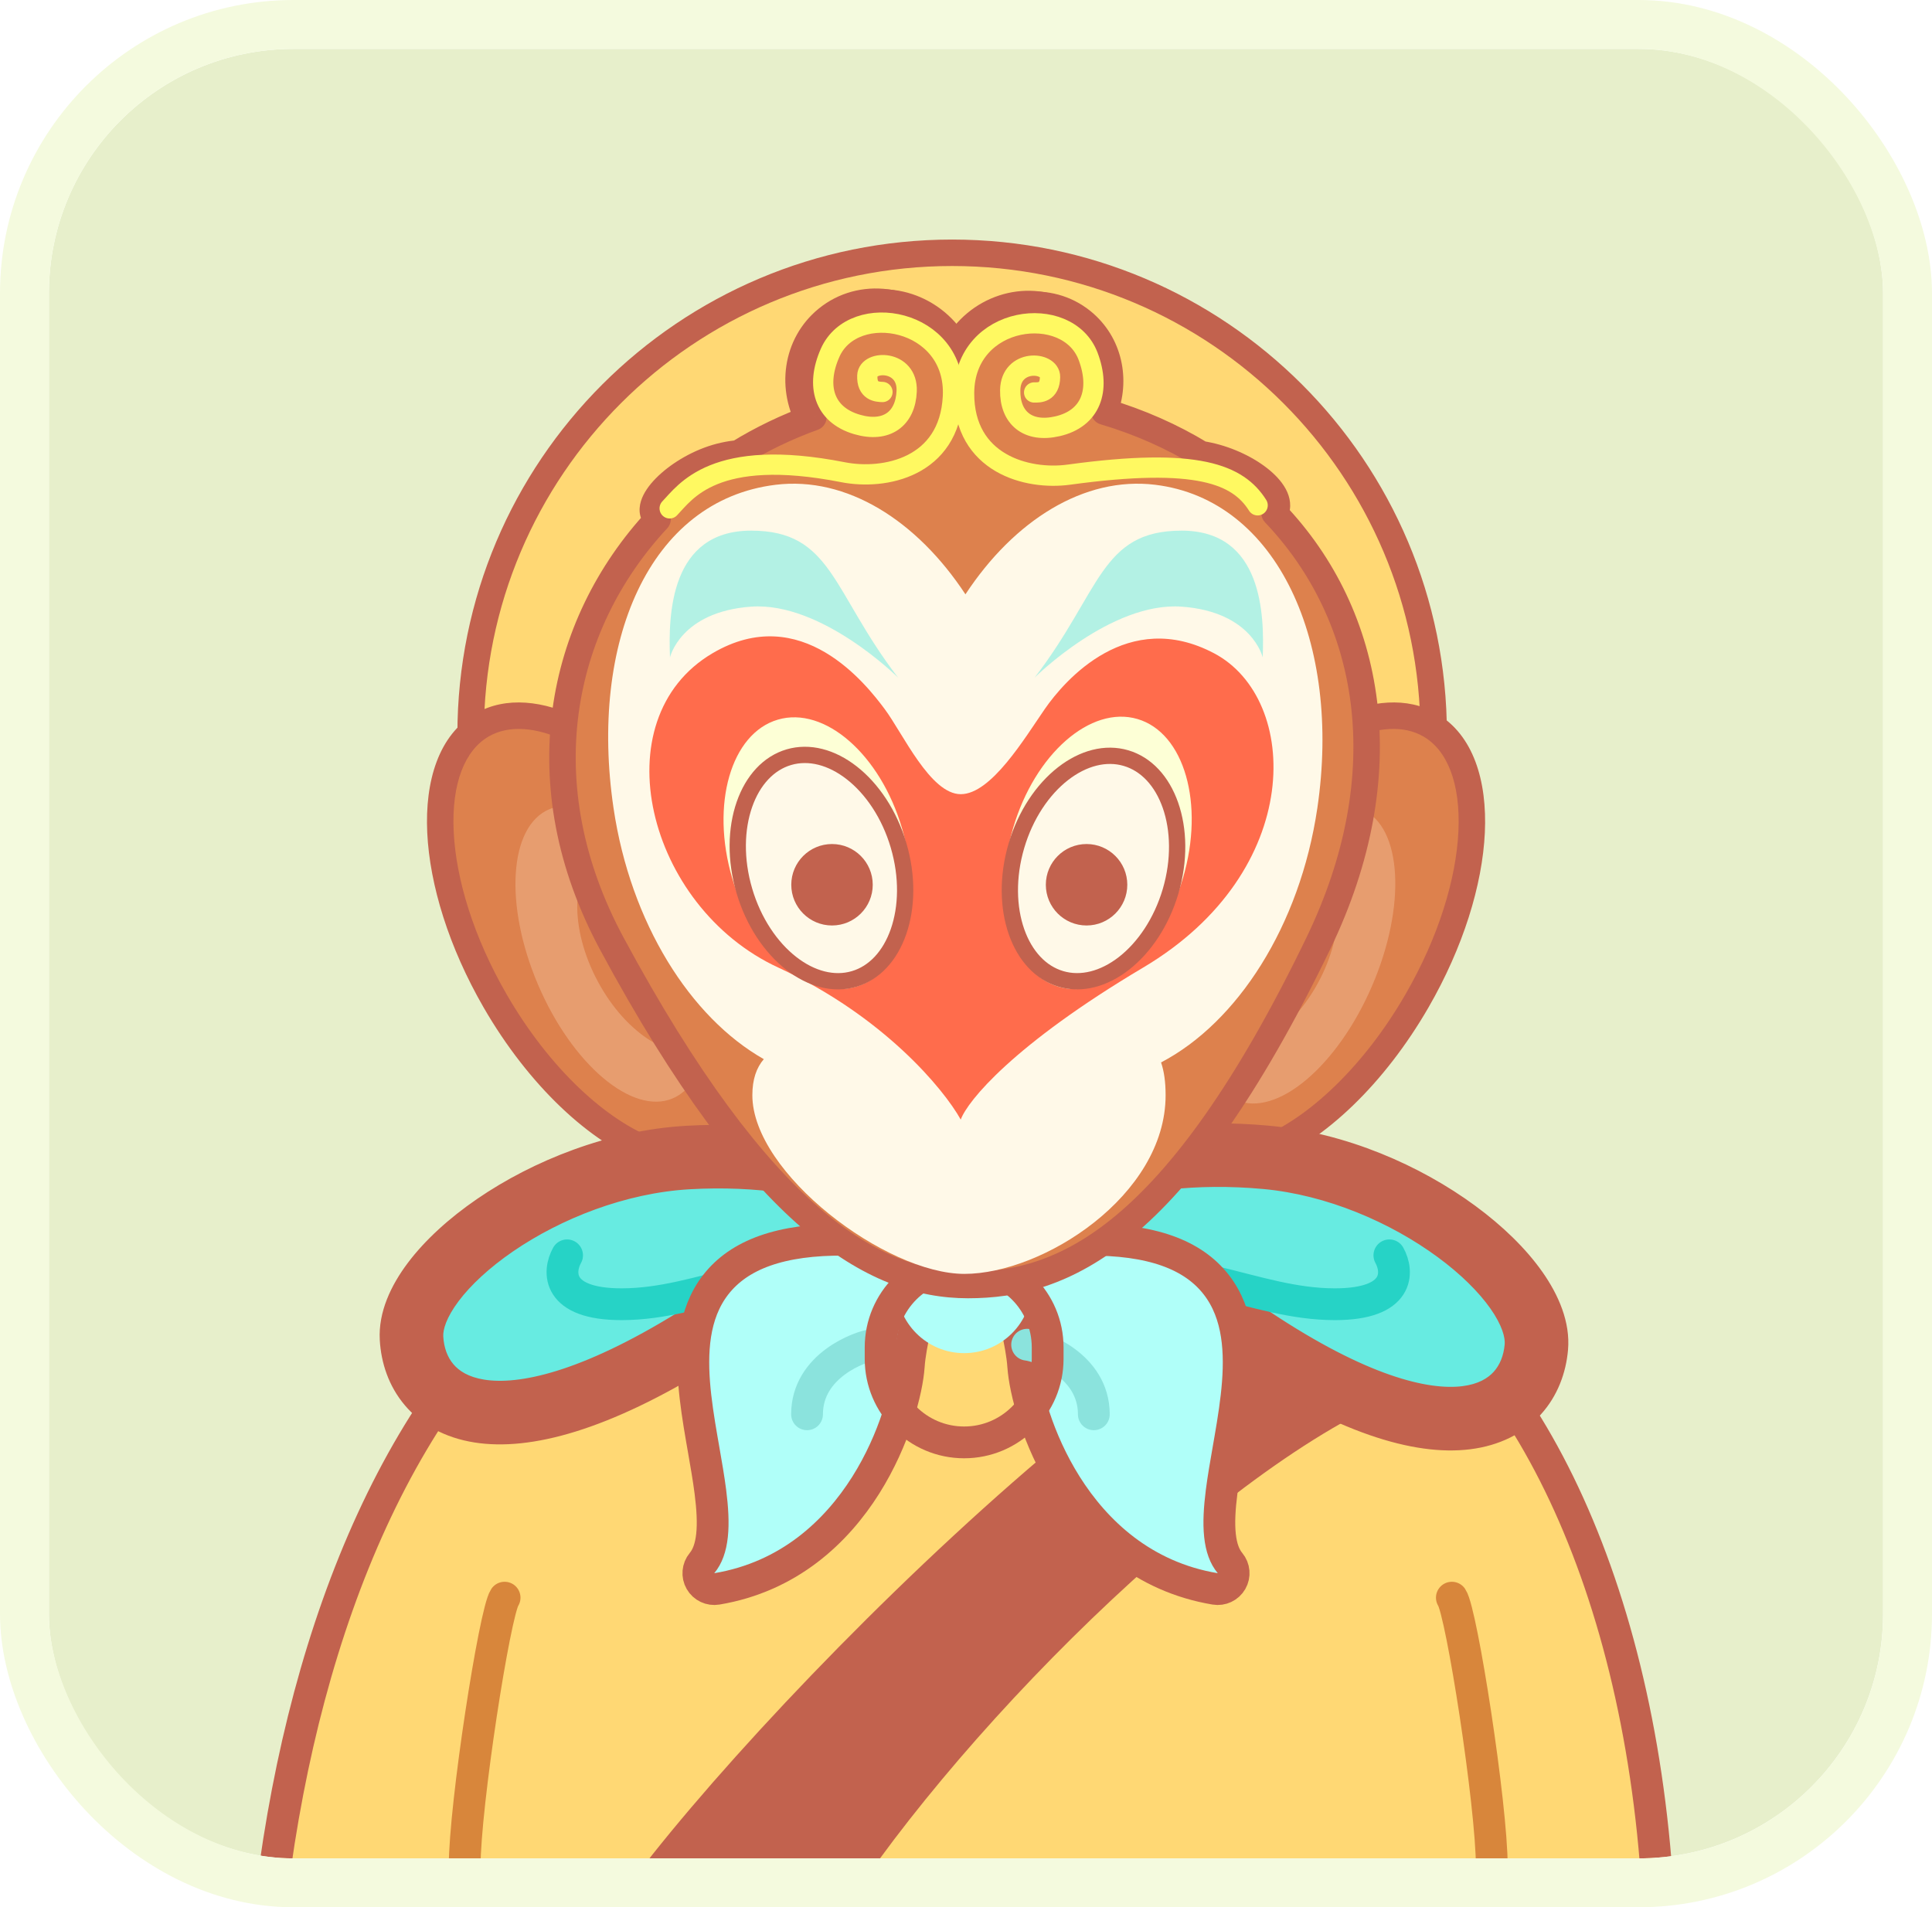 <svg width="79" height="78" viewBox="0 0 79 78" fill="none" xmlns="http://www.w3.org/2000/svg">
<g clip-path="url(#clip0_1982_33054)">
<rect x="2" y="2" width="75" height="74" rx="10" fill="#E7EFCB"/>
<path d="M58.623 30.028C58.623 40.902 49.808 49.718 38.933 49.718C28.059 49.718 19.244 40.902 19.244 30.028C19.244 19.153 28.059 10.338 38.933 10.338C49.808 10.338 58.623 19.153 58.623 30.028Z" fill="#FFD874" stroke="#C2624E" stroke-width="1.082"/>
<path fill-rule="evenodd" clip-rule="evenodd" d="M33.155 17.332C32.298 15.907 32.55 14.074 33.817 13.043C35.212 11.908 37.309 12.175 38.5 13.639C38.696 13.88 38.855 14.139 38.978 14.407C39.096 14.161 39.244 13.924 39.425 13.702C40.588 12.273 42.634 12.011 43.995 13.119C45.177 14.08 45.454 15.757 44.745 17.118C50.41 18.976 53.671 23.761 54.826 29.808C56.188 29.171 57.474 29.073 58.472 29.649C60.95 31.08 60.713 36.13 57.942 40.93C56.177 43.987 53.81 46.205 51.683 47.043C48.719 51.289 44.201 54.002 39.141 54.002C34.1 54.002 29.598 51.311 26.633 47.092C24.474 46.295 22.045 44.05 20.244 40.93C17.473 36.13 17.236 31.08 19.714 29.649C20.743 29.055 22.079 29.178 23.488 29.87C24.683 24.013 27.95 19.332 33.155 17.332Z" fill="#DD814D"/>
<path d="M33.155 17.332L33.349 17.837C33.498 17.78 33.615 17.659 33.667 17.508C33.719 17.356 33.701 17.19 33.619 17.053L33.155 17.332ZM33.817 13.043L34.159 13.463L33.817 13.043ZM38.5 13.639L38.919 13.297V13.297L38.5 13.639ZM38.978 14.407L38.486 14.633C38.574 14.824 38.764 14.947 38.974 14.949C39.185 14.95 39.377 14.83 39.467 14.64L38.978 14.407ZM39.425 13.702L39.005 13.36L39.005 13.36L39.425 13.702ZM43.995 13.119L44.337 12.699V12.699L43.995 13.119ZM44.745 17.118L44.265 16.868C44.192 17.009 44.184 17.175 44.244 17.322C44.304 17.469 44.425 17.582 44.577 17.632L44.745 17.118ZM54.826 29.808L54.294 29.91C54.326 30.074 54.431 30.214 54.58 30.29C54.729 30.366 54.904 30.369 55.055 30.299L54.826 29.808ZM58.472 29.649L58.743 29.18L58.472 29.649ZM57.942 40.93L58.411 41.201V41.201L57.942 40.93ZM51.683 47.043L51.485 46.539C51.386 46.578 51.3 46.645 51.239 46.733L51.683 47.043ZM26.633 47.092L27.076 46.781C27.013 46.691 26.924 46.623 26.821 46.584L26.633 47.092ZM20.244 40.93L20.713 40.659L20.244 40.93ZM19.714 29.649L19.985 30.118H19.985L19.714 29.649ZM23.488 29.87L23.249 30.356C23.4 30.429 23.576 30.429 23.726 30.355C23.877 30.282 23.985 30.142 24.018 29.978L23.488 29.87ZM33.619 17.053C32.888 15.838 33.119 14.309 34.159 13.463L33.476 12.623C31.981 13.839 31.707 15.976 32.691 17.611L33.619 17.053ZM34.159 13.463C35.303 12.532 37.062 12.729 38.08 13.981L38.919 13.297C37.556 11.621 35.121 11.284 33.476 12.623L34.159 13.463ZM38.08 13.981C38.247 14.186 38.382 14.405 38.486 14.633L39.47 14.182C39.328 13.872 39.145 13.574 38.919 13.297L38.08 13.981ZM39.467 14.64C39.566 14.432 39.691 14.232 39.845 14.043L39.005 13.36C38.797 13.616 38.625 13.89 38.49 14.175L39.467 14.64ZM39.845 14.043C40.835 12.826 42.543 12.636 43.654 13.539L44.337 12.699C42.725 11.387 40.341 11.719 39.005 13.36L39.845 14.043ZM43.654 13.539C44.618 14.324 44.866 15.714 44.265 16.868L45.225 17.368C46.041 15.8 45.735 13.837 44.337 12.699L43.654 13.539ZM55.358 29.707C54.178 23.526 50.818 18.54 44.914 16.603L44.577 17.632C50.002 19.411 53.165 23.995 54.294 29.91L55.358 29.707ZM58.743 29.18C57.53 28.48 56.042 28.642 54.597 29.318L55.055 30.299C56.333 29.701 57.417 29.665 58.201 30.118L58.743 29.18ZM58.411 41.201C59.83 38.742 60.615 36.196 60.716 34.052C60.815 31.938 60.247 30.049 58.743 29.18L58.201 30.118C59.175 30.68 59.727 32.031 59.635 34.001C59.544 35.94 58.825 38.319 57.473 40.659L58.411 41.201ZM51.881 47.546C54.159 46.649 56.608 44.323 58.411 41.201L57.473 40.659C55.746 43.651 53.46 45.761 51.485 46.539L51.881 47.546ZM39.141 54.543C44.406 54.543 49.078 51.72 52.127 47.352L51.239 46.733C48.359 50.859 43.997 53.461 39.141 53.461V54.543ZM26.191 47.404C29.24 51.742 33.896 54.543 39.141 54.543V53.461C34.304 53.461 29.956 50.879 27.076 46.781L26.191 47.404ZM19.775 41.201C21.614 44.386 24.127 46.745 26.446 47.6L26.821 46.584C24.82 45.846 22.476 43.714 20.713 40.659L19.775 41.201ZM19.443 29.18C17.939 30.049 17.371 31.938 17.47 34.052C17.571 36.196 18.356 38.742 19.775 41.201L20.713 40.659C19.361 38.319 18.642 35.94 18.551 34.001C18.459 32.031 19.011 30.68 19.985 30.118L19.443 29.18ZM23.726 29.384C22.237 28.653 20.694 28.458 19.443 29.18L19.985 30.118C20.793 29.651 21.922 29.704 23.249 30.356L23.726 29.384ZM32.961 16.826C27.541 18.909 24.179 23.773 22.957 29.762L24.018 29.978C25.186 24.253 28.359 19.755 33.349 17.837L32.961 16.826Z" fill="#C2624E"/>
<path opacity="0.5" fill-rule="evenodd" clip-rule="evenodd" d="M26.137 34.762C25.578 34.581 25.042 34.598 24.596 34.855C23.331 35.582 23.267 37.954 24.453 40.153C25.614 42.307 27.544 43.496 28.811 42.861C28.644 43.872 28.207 44.62 27.511 44.918C25.868 45.621 23.403 43.545 22.006 40.281C20.61 37.017 20.81 33.801 22.453 33.098C23.509 32.646 24.904 33.341 26.137 34.762Z" fill="#F2BB93"/>
<path opacity="0.5" fill-rule="evenodd" clip-rule="evenodd" d="M52.026 34.74C52.632 34.59 53.211 34.651 53.688 34.961C55.01 35.821 55.043 38.269 53.761 40.43C52.55 42.471 50.599 43.525 49.272 42.911C49.433 43.934 49.867 44.69 50.563 44.991C52.205 45.699 54.684 43.612 56.1 40.329C57.517 37.046 57.334 33.811 55.693 33.102C54.647 32.651 53.261 33.335 52.026 34.74Z" fill="#F2BB93"/>
<path d="M11.118 77.338C12.5 66.338 16.525 56.539 23.472 51.494C29.037 51.303 32.807 54.366 39.871 54.22C49.352 54.024 53.454 50.573 55.432 51.494C61.931 54.521 67 64.338 67.785 77.338H11.118Z" fill="#FFD874" stroke="#C2624E" stroke-width="1.3"/>
<path d="M33.894 79.101C38.603 71.352 50.028 59.803 57.442 56.954C60.051 55.188 63.409 51.67 55.974 51.725C48.539 51.779 28.647 72.118 24.408 78.99L33.894 79.101Z" fill="#C2624E"/>
<mask id="path-10-outside-1_1982_33054" maskUnits="userSpaceOnUse" x="14.824" y="45.24" width="50" height="15" fill="black">
<rect fill="white" x="14.824" y="45.24" width="50" height="15"/>
<path fill-rule="evenodd" clip-rule="evenodd" d="M51.229 54.742C59.293 60.105 62.579 57.894 62.822 55.09C63.065 52.287 57.541 47.859 51.765 47.331C45.989 46.802 41.109 48.647 40.867 51.45C40.773 52.534 41.095 52.47 41.991 52.294C43.413 52.015 46.282 51.452 51.229 54.742ZM28.425 54.764C20.195 59.854 16.981 57.534 16.827 54.724C16.674 51.913 22.335 47.673 28.125 47.339C33.915 47.004 38.733 49.011 38.886 51.822C38.946 52.907 38.626 52.834 37.736 52.628C36.324 52.301 33.474 51.641 28.425 54.764Z"/>
</mask>
<path fill-rule="evenodd" clip-rule="evenodd" d="M51.229 54.742C59.293 60.105 62.579 57.894 62.822 55.09C63.065 52.287 57.541 47.859 51.765 47.331C45.989 46.802 41.109 48.647 40.867 51.45C40.773 52.534 41.095 52.47 41.991 52.294C43.413 52.015 46.282 51.452 51.229 54.742ZM28.425 54.764C20.195 59.854 16.981 57.534 16.827 54.724C16.674 51.913 22.335 47.673 28.125 47.339C33.915 47.004 38.733 49.011 38.886 51.822C38.946 52.907 38.626 52.834 37.736 52.628C36.324 52.301 33.474 51.641 28.425 54.764Z" fill="#67EBE1"/>
<path d="M62.822 55.09L64.117 55.203V55.203L62.822 55.09ZM51.229 54.742L51.949 53.66V53.66L51.229 54.742ZM51.765 47.331L51.883 46.036V46.036L51.765 47.331ZM40.867 51.45L42.162 51.562V51.562L40.867 51.45ZM41.991 52.294L42.241 53.57H42.241L41.991 52.294ZM16.827 54.724L15.529 54.794L16.827 54.724ZM28.425 54.764L27.741 53.658V53.658L28.425 54.764ZM28.125 47.339L28.05 46.041L28.125 47.339ZM38.886 51.822L37.588 51.892V51.892L38.886 51.822ZM37.736 52.628L37.443 53.894L37.736 52.628ZM61.527 54.978C61.486 55.446 61.325 55.828 61.078 56.101C60.841 56.363 60.453 56.607 59.797 56.689C58.41 56.862 55.903 56.289 51.949 53.66L50.509 55.825C54.619 58.558 57.788 59.561 60.12 59.269C61.324 59.118 62.307 58.618 63.006 57.845C63.696 57.083 64.036 56.136 64.117 55.203L61.527 54.978ZM51.646 48.625C54.265 48.865 56.869 50 58.78 51.405C59.733 52.105 60.471 52.842 60.945 53.516C61.436 54.217 61.55 54.712 61.527 54.978L64.117 55.203C64.215 54.067 63.729 52.958 63.073 52.023C62.399 51.062 61.44 50.133 60.32 49.31C58.087 47.668 55.041 46.325 51.883 46.036L51.646 48.625ZM42.162 51.562C42.216 50.938 42.857 50.054 44.7 49.357C46.451 48.695 48.91 48.375 51.646 48.625L51.883 46.036C48.843 45.758 45.975 46.096 43.781 46.925C41.68 47.719 39.76 49.158 39.572 51.338L42.162 51.562ZM41.74 51.019C41.492 51.068 41.38 51.088 41.309 51.094C41.281 51.097 41.305 51.092 41.36 51.098C41.417 51.105 41.536 51.126 41.675 51.201C41.825 51.282 41.948 51.398 42.034 51.53C42.113 51.651 42.139 51.752 42.148 51.79C42.156 51.827 42.152 51.831 42.151 51.785C42.151 51.74 42.153 51.669 42.162 51.562L39.572 51.338C39.545 51.642 39.533 51.999 39.606 52.338C39.688 52.72 39.911 53.203 40.44 53.488C40.879 53.726 41.324 53.703 41.539 53.684C41.777 53.663 42.042 53.609 42.241 53.57L41.74 51.019ZM51.949 53.66C49.348 51.93 47.219 51.165 45.488 50.895C43.745 50.624 42.491 50.871 41.74 51.019L42.241 53.57C42.913 53.438 43.804 53.264 45.088 53.464C46.383 53.666 48.163 54.264 50.509 55.825L51.949 53.66ZM15.529 54.794C15.58 55.73 15.891 56.687 16.555 57.471C17.229 58.267 18.194 58.799 19.393 58.99C21.715 59.36 24.913 58.464 29.108 55.87L27.741 53.658C23.706 56.154 21.183 56.643 19.802 56.422C19.149 56.318 18.768 56.062 18.539 55.791C18.3 55.509 18.151 55.121 18.125 54.653L15.529 54.794ZM28.05 46.041C24.884 46.224 21.797 47.464 19.512 49.03C18.367 49.815 17.379 50.712 16.674 51.65C15.988 52.563 15.467 53.656 15.529 54.794L18.125 54.653C18.111 54.386 18.24 53.895 18.753 53.212C19.247 52.554 20.008 51.843 20.982 51.175C22.937 49.835 25.575 48.788 28.2 48.636L28.05 46.041ZM40.184 51.751C40.065 49.567 38.194 48.065 36.119 47.201C33.953 46.298 31.097 45.865 28.05 46.041L28.2 48.636C30.942 48.478 33.39 48.881 35.119 49.601C36.939 50.359 37.554 51.266 37.588 51.892L40.184 51.751ZM37.443 53.894C37.641 53.94 37.904 54.002 38.141 54.032C38.355 54.058 38.799 54.096 39.247 53.873C39.785 53.605 40.024 53.128 40.118 52.749C40.202 52.412 40.201 52.055 40.184 51.751L37.588 51.892C37.594 51.999 37.594 52.071 37.592 52.115C37.59 52.162 37.586 52.157 37.595 52.12C37.605 52.083 37.634 51.982 37.717 51.864C37.808 51.734 37.935 51.621 38.087 51.545C38.23 51.475 38.349 51.458 38.407 51.453C38.462 51.449 38.485 51.454 38.458 51.451C38.387 51.442 38.276 51.418 38.029 51.361L37.443 53.894ZM29.108 55.87C31.503 54.389 33.3 53.851 34.601 53.693C35.89 53.536 36.776 53.74 37.443 53.894L38.029 51.361C37.284 51.188 36.038 50.899 34.287 51.112C32.548 51.323 30.396 52.017 27.741 53.658L29.108 55.87Z" fill="#C2624E" mask="url(#path-10-outside-1_1982_33054)"/>
<path d="M23.188 51.338C22.817 52.005 22.743 53.338 25.416 53.338C28.759 53.338 31.544 51.338 36 52.138" stroke="#26D3C6" stroke-width="1.3" stroke-linecap="round" stroke-linejoin="round"/>
<path d="M56.812 51.338C57.183 52.005 57.257 53.338 54.584 53.338C51.241 53.338 48.456 51.338 44 52.138" stroke="#26D3C6" stroke-width="1.3" stroke-linecap="round" stroke-linejoin="round"/>
<path d="M28.706 63.922C28.533 64.131 28.507 64.426 28.643 64.662C28.778 64.897 29.046 65.024 29.314 64.979C32.264 64.485 34.201 62.64 35.399 60.74C36.587 58.855 37.091 56.852 37.159 55.877C37.193 55.381 37.3 54.86 37.411 54.314L37.419 54.278C37.527 53.746 37.646 53.162 37.65 52.648C37.654 52.133 37.545 51.524 37.029 51.109C36.549 50.724 35.873 50.637 35.084 50.713C32.305 50.602 30.502 51.161 29.452 52.318C28.402 53.474 28.27 55.053 28.383 56.548C28.441 57.308 28.566 58.09 28.695 58.84C28.721 58.991 28.747 59.14 28.773 59.288C28.877 59.885 28.977 60.456 29.047 61.002C29.134 61.684 29.169 62.283 29.115 62.79C29.061 63.294 28.924 63.661 28.706 63.922Z" fill="#B0FFF9" stroke="#C2624E" stroke-width="1.3" stroke-linejoin="round"/>
<path d="M35.727 54.993C35.194 55.05 33 55.839 33 57.839" stroke="#8BE3DD" stroke-width="1.3" stroke-linecap="round" stroke-linejoin="round"/>
<path d="M50.294 63.922C50.467 64.131 50.493 64.426 50.357 64.662C50.222 64.897 49.954 65.024 49.686 64.979C46.736 64.485 44.799 62.64 43.601 60.74C42.413 58.855 41.909 56.852 41.841 55.877C41.807 55.381 41.7 54.86 41.589 54.314L41.581 54.278C41.473 53.746 41.354 53.162 41.35 52.648C41.346 52.133 41.455 51.524 41.971 51.109C42.451 50.724 43.127 50.637 43.916 50.713C46.695 50.602 48.498 51.161 49.548 52.318C50.598 53.474 50.73 55.053 50.617 56.548C50.559 57.308 50.434 58.09 50.305 58.84C50.279 58.991 50.253 59.14 50.227 59.288C50.123 59.885 50.023 60.456 49.953 61.002C49.866 61.684 49.831 62.283 49.885 62.79C49.939 63.294 50.076 63.661 50.294 63.922Z" fill="#B0FFF9" stroke="#C2624E" stroke-width="1.3" stroke-linejoin="round"/>
<path d="M42 54.993C42.532 55.05 44.727 55.839 44.727 57.839" stroke="#8BE3DD" stroke-width="1.3" stroke-linecap="round" stroke-linejoin="round"/>
<g filter="url(#filter0_i_1982_33054)">
<path d="M36.659 55.103C36.659 53.576 37.897 52.338 39.424 52.338C40.951 52.338 42.189 53.576 42.189 55.103V55.573C42.189 57.1 40.951 58.338 39.424 58.338C37.897 58.338 36.659 57.1 36.659 55.573V55.103Z" fill="#B0FFF9"/>
</g>
<path d="M39.424 51.688C37.538 51.688 36.009 53.217 36.009 55.103V55.573C36.009 57.459 37.538 58.988 39.424 58.988C41.31 58.988 42.839 57.459 42.839 55.573V55.103C42.839 53.217 41.31 51.688 39.424 51.688Z" stroke="#C2624E" stroke-width="1.3" stroke-linejoin="round"/>
<path d="M20.633 65.338C20.234 65.922 19 73.838 19 76.338" stroke="#D8863B" stroke-width="1.3" stroke-linecap="round" stroke-linejoin="round"/>
<path d="M59.367 65.338C59.766 65.922 61 73.838 61 76.338" stroke="#D8863B" stroke-width="1.3" stroke-linecap="round" stroke-linejoin="round"/>
<path fill-rule="evenodd" clip-rule="evenodd" d="M33.258 17.066C32.6 15.692 32.9 14.035 34.08 13.075C35.475 11.94 37.572 12.206 38.763 13.67C38.959 13.911 39.118 14.17 39.242 14.439C39.359 14.192 39.508 13.955 39.688 13.733C40.851 12.304 42.897 12.043 44.258 13.15C45.349 14.038 45.669 15.535 45.154 16.831C46.59 17.259 47.916 17.847 49.109 18.574C49.213 18.59 49.318 18.61 49.423 18.633C51.079 18.993 52.619 20.21 52.119 20.988C56.115 25.185 57.276 31.614 53.9 38.597C48.037 50.723 43.409 52.553 39.582 52.553C35.754 52.553 31.101 49.887 25.021 38.597C21.516 32.089 22.846 25.58 26.889 21.235C26.843 21.184 26.801 21.132 26.761 21.079C26.346 20.457 27.92 18.999 29.602 18.633C29.802 18.589 30 18.558 30.194 18.537C31.146 17.953 32.171 17.458 33.258 17.066Z" fill="#DD814D"/>
<path d="M34.08 13.075L34.422 13.494L34.08 13.075ZM33.258 17.066L33.442 17.575C33.586 17.523 33.701 17.412 33.759 17.271C33.817 17.129 33.812 16.97 33.746 16.832L33.258 17.066ZM38.763 13.67L38.343 14.012V14.012L38.763 13.67ZM39.242 14.439L38.749 14.664C38.837 14.855 39.027 14.978 39.238 14.98C39.448 14.981 39.64 14.861 39.73 14.671L39.242 14.439ZM39.688 13.733L39.268 13.391V13.391L39.688 13.733ZM44.258 13.15L44.6 12.73V12.73L44.258 13.15ZM45.154 16.831L44.651 16.631C44.595 16.772 44.601 16.93 44.667 17.067C44.733 17.204 44.854 17.306 44.999 17.35L45.154 16.831ZM49.109 18.574L48.828 19.036C48.888 19.073 48.955 19.097 49.025 19.108L49.109 18.574ZM49.423 18.633L49.308 19.162L49.423 18.633ZM52.119 20.988L51.663 20.695C51.528 20.906 51.554 21.181 51.727 21.362L52.119 20.988ZM53.9 38.597L54.387 38.832L53.9 38.597ZM25.021 38.597L24.544 38.853L25.021 38.597ZM26.889 21.235L27.285 21.603C27.476 21.399 27.479 21.083 27.293 20.874L26.889 21.235ZM26.761 21.079L26.311 21.379C26.316 21.387 26.322 21.395 26.328 21.404L26.761 21.079ZM29.602 18.633L29.487 18.104L29.487 18.104L29.602 18.633ZM30.194 18.537L30.25 19.076C30.331 19.067 30.408 19.041 30.477 18.999L30.194 18.537ZM33.739 12.655C32.347 13.787 32.014 15.72 32.77 17.299L33.746 16.832C33.186 15.663 33.453 14.283 34.422 13.494L33.739 12.655ZM39.183 13.329C37.819 11.652 35.385 11.316 33.739 12.655L34.422 13.494C35.566 12.563 37.325 12.76 38.343 14.012L39.183 13.329ZM39.734 14.213C39.592 13.903 39.408 13.605 39.183 13.329L38.343 14.012C38.51 14.217 38.645 14.437 38.749 14.664L39.734 14.213ZM39.268 13.391C39.06 13.647 38.889 13.921 38.753 14.206L39.73 14.671C39.829 14.463 39.955 14.263 40.108 14.075L39.268 13.391ZM44.6 12.73C42.988 11.419 40.604 11.75 39.268 13.391L40.108 14.075C41.098 12.858 42.807 12.667 43.917 13.57L44.6 12.73ZM45.657 17.031C46.251 15.536 45.891 13.781 44.6 12.73L43.917 13.57C44.808 14.295 45.087 15.535 44.651 16.631L45.657 17.031ZM49.391 18.112C48.156 17.359 46.788 16.753 45.309 16.312L44.999 17.35C46.393 17.765 47.676 18.334 48.828 19.036L49.391 18.112ZM49.538 18.104C49.423 18.079 49.308 18.057 49.194 18.039L49.025 19.108C49.118 19.123 49.213 19.141 49.308 19.162L49.538 18.104ZM52.574 21.281C52.821 20.898 52.79 20.477 52.638 20.127C52.492 19.793 52.228 19.493 51.928 19.24C51.325 18.732 50.444 18.301 49.538 18.104L49.308 19.162C50.058 19.325 50.775 19.683 51.23 20.068C51.461 20.262 51.591 20.435 51.645 20.559C51.692 20.667 51.667 20.69 51.663 20.695L52.574 21.281ZM54.387 38.832C57.848 31.674 56.682 24.996 52.511 20.615L51.727 21.362C55.548 25.374 56.703 31.554 53.412 38.361L54.387 38.832ZM39.582 53.094C41.606 53.094 43.847 52.602 46.324 50.538C48.777 48.494 51.44 44.927 54.387 38.832L53.412 38.361C50.496 44.393 47.914 47.804 45.631 49.706C43.372 51.589 41.385 52.011 39.582 52.011V53.094ZM24.544 38.853C30.639 50.171 35.431 53.094 39.582 53.094V52.011C36.078 52.011 31.562 49.602 25.497 38.34L24.544 38.853ZM26.493 20.866C22.295 25.378 20.927 32.137 24.544 38.853L25.497 38.34C22.105 32.04 23.397 25.783 27.285 21.603L26.493 20.866ZM26.328 21.404C26.377 21.469 26.43 21.533 26.485 21.595L27.293 20.874C27.257 20.835 27.224 20.795 27.194 20.754L26.328 21.404ZM29.487 18.104C28.546 18.309 27.65 18.812 27.037 19.354C26.731 19.624 26.467 19.929 26.31 20.243C26.16 20.541 26.047 20.983 26.311 21.379L27.211 20.779C27.268 20.863 27.196 20.89 27.277 20.729C27.351 20.582 27.507 20.383 27.754 20.165C28.244 19.732 28.976 19.323 29.717 19.162L29.487 18.104ZM30.138 17.999C29.924 18.021 29.706 18.056 29.487 18.104L29.717 19.162C29.898 19.122 30.076 19.094 30.25 19.076L30.138 17.999ZM33.074 16.556C31.953 16.962 30.894 17.472 29.911 18.076L30.477 18.999C31.397 18.434 32.39 17.955 33.442 17.575L33.074 16.556Z" fill="#C2624E"/>
<path fill-rule="evenodd" clip-rule="evenodd" d="M31.232 43.315C28.23 41.612 25.782 37.752 25.087 33.044C24.093 26.309 26.518 20.458 31.72 19.825C34.617 19.473 37.484 21.274 39.477 24.306C41.47 21.274 44.337 19.473 47.233 19.825C52.254 20.436 54.86 26.309 53.867 33.044C53.153 37.88 50.59 41.821 47.476 43.449C47.598 43.804 47.662 44.244 47.662 44.79C47.662 48.9 42.638 52.097 39.434 52.097C36.229 52.097 30.764 47.986 30.764 44.79C30.764 44.145 30.93 43.667 31.232 43.315ZM40.081 42.495C39.871 42.298 39.669 42.086 39.477 41.861C39.282 42.089 39.078 42.303 38.865 42.502C39.053 42.505 39.243 42.506 39.434 42.506C39.652 42.506 39.868 42.502 40.081 42.495Z" fill="#FFF9E8"/>
<path d="M27.383 20.79C28.024 20.128 29.188 18.274 34.473 19.312C36.17 19.645 38.818 19.114 38.965 16.221C39.128 13.006 34.903 12.26 33.944 14.427C33.344 15.781 33.691 16.963 35.044 17.358C36.246 17.71 37.029 17.133 37.074 15.994C37.125 14.704 35.49 14.716 35.465 15.361C35.439 16.006 35.869 16.023 36.084 16.031" stroke="#FFF961" stroke-width="0.829" stroke-linecap="round" stroke-linejoin="round"/>
<path d="M51.425 20.665C50.633 19.412 48.994 18.686 43.701 19.412C42.002 19.644 39.407 18.962 39.422 16.071C39.438 12.86 43.664 12.363 44.495 14.576C45.015 15.96 44.605 17.117 43.243 17.432C42.033 17.712 41.289 17.093 41.308 15.956C41.328 14.668 42.947 14.774 42.937 15.418C42.926 16.062 42.499 16.054 42.286 16.05" stroke="#FFF961" stroke-width="0.829" stroke-linecap="round" stroke-linejoin="round"/>
<path d="M31.823 39.569C36.134 41.559 38.594 44.544 39.285 45.787C39.561 45.027 41.44 42.72 46.746 39.569C53.379 35.631 53.171 28.584 49.648 26.719C46.124 24.854 43.549 27.798 42.72 28.999C41.891 30.2 40.528 32.479 39.285 32.479C38.041 32.479 36.917 29.992 36.176 28.999C35.435 28.006 32.772 24.567 29.129 26.719C24.569 29.413 26.434 37.082 31.823 39.569Z" fill="#FF6C4C"/>
<ellipse cx="44.901" cy="34.88" rx="3.62" ry="5.707" transform="rotate(16.389 44.901 34.88)" fill="#FDFFD6"/>
<ellipse cx="3.62" cy="5.693" rx="3.62" ry="5.693" transform="matrix(-0.959 0.282 0.282 0.959 35.277 28.41)" fill="#FDFFD6"/>
<path d="M47.867 36.446C47.491 37.722 46.783 38.755 45.959 39.398C45.133 40.041 44.215 40.279 43.385 40.035C42.555 39.791 41.912 39.093 41.566 38.106C41.221 37.119 41.185 35.868 41.56 34.592C41.935 33.316 42.643 32.283 43.468 31.64C44.294 30.997 45.212 30.759 46.041 31.003C46.871 31.247 47.514 31.944 47.86 32.932C48.206 33.919 48.242 35.17 47.867 36.446Z" fill="#FFF9E8" stroke="#C2624E" stroke-width="0.666" stroke-linejoin="round"/>
<path d="M30.436 36.428C30.813 37.71 31.523 38.747 32.349 39.394C33.175 40.04 34.094 40.28 34.923 40.036C35.753 39.792 36.395 39.093 36.74 38.102C37.085 37.111 37.12 35.855 36.743 34.574C36.366 33.292 35.656 32.255 34.83 31.608C34.004 30.962 33.085 30.722 32.256 30.966C31.427 31.21 30.784 31.909 30.439 32.9C30.094 33.891 30.059 35.147 30.436 36.428Z" fill="#FFF9E8" stroke="#C2624E" stroke-width="0.666" stroke-linejoin="round"/>
<path d="M35.61 36.183C35.61 37.06 34.899 37.772 34.021 37.772C33.144 37.772 32.432 37.06 32.432 36.183C32.432 35.305 33.144 34.594 34.021 34.594C34.899 34.594 35.61 35.305 35.61 36.183Z" fill="#C2624E" stroke="#C2624E" stroke-width="0.153"/>
<path d="M46.019 36.183C46.019 37.06 45.307 37.772 44.43 37.772C43.552 37.772 42.841 37.06 42.841 36.183C42.841 35.305 43.552 34.594 44.43 34.594C45.307 34.594 46.019 35.305 46.019 36.183Z" fill="#C2624E" stroke="#C2624E" stroke-width="0.153"/>
<path opacity="0.5" d="M30.713 21.701C27.396 21.701 27.327 25.155 27.396 26.883C27.396 26.883 27.825 25.017 30.713 24.81C33.601 24.603 36.723 27.712 36.723 27.712C34.015 24.188 34.029 21.701 30.713 21.701Z" fill="#68EAE1"/>
<path opacity="0.5" d="M48.316 21.701C51.632 21.701 51.702 25.155 51.632 26.883C51.632 26.883 51.204 25.017 48.316 24.81C45.428 24.603 42.306 27.712 42.306 27.712C45.014 24.188 45 21.701 48.316 21.701Z" fill="#68EAE1"/>
</g>
<rect x="1" y="1" width="77" height="76" rx="11" stroke="#F4FADE" stroke-width="2"/>
<defs>
<filter id="filter0_i_1982_33054" x="35.359" y="51.037" width="8.129" height="8.602" filterUnits="userSpaceOnUse" color-interpolation-filters="sRGB">
<feFlood flood-opacity="0" result="BackgroundImageFix"/>
<feBlend mode="normal" in="SourceGraphic" in2="BackgroundImageFix" result="shape"/>
<feColorMatrix in="SourceAlpha" type="matrix" values="0 0 0 0 0 0 0 0 0 0 0 0 0 0 0 0 0 0 127 0" result="hardAlpha"/>
<feOffset dy="-3"/>
<feComposite in2="hardAlpha" operator="arithmetic" k2="-1" k3="1"/>
<feColorMatrix type="matrix" values="0 0 0 0 0.462 0 0 0 0 0.69 0 0 0 0 0.72 0 0 0 0.39 0"/>
<feBlend mode="normal" in2="shape" result="effect1_innerShadow_1982_33054"/>
</filter>
<clipPath id="clip0_1982_33054">
<rect x="2" y="2" width="75" height="74" rx="10" fill="white"/>
</clipPath>
</defs>
</svg>
